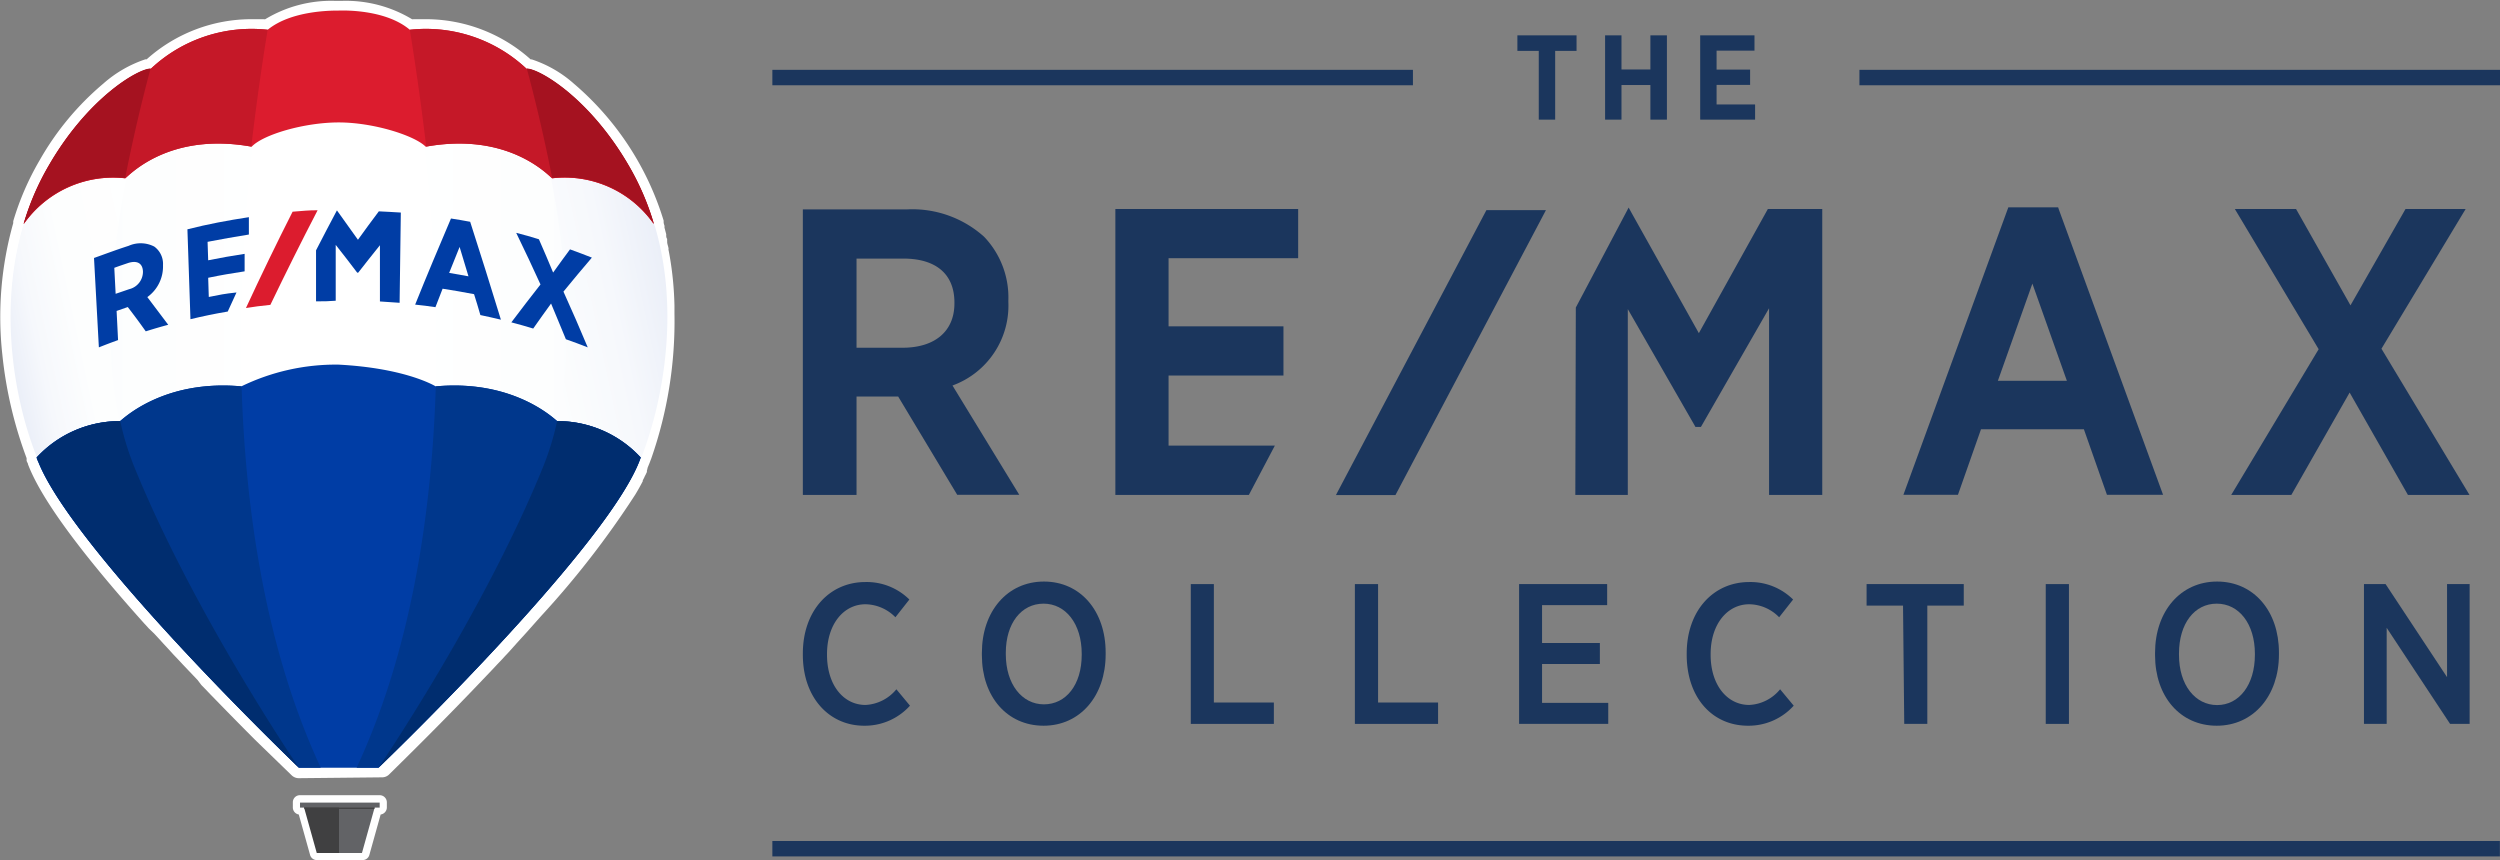 <svg id="Layer_1" data-name="Layer 1" xmlns="http://www.w3.org/2000/svg" xmlns:xlink="http://www.w3.org/1999/xlink" viewBox="0 0 205.83 70.81"><rect x="0" y="0" width="205.83" height="70.81" fill="#808080" stroke="none"/><defs><style>.cls-1{fill:#1b365d;}.cls-2{fill:#fff;}.cls-3{fill:url(#linear-gradient);}.cls-4{fill:url(#linear-gradient-2);}.cls-5{fill:url(#linear-gradient-3);}.cls-6{fill:url(#linear-gradient-4);}.cls-7{fill:#dc1c2e;}.cls-8{fill:#c51828;}.cls-9{fill:#a51220;}.cls-10{fill:#404041;}.cls-11{fill:#626366;}.cls-12{fill:#003da5;}.cls-13{fill:#00378c;}.cls-14{fill:#002d6f;}</style><linearGradient id="linear-gradient" x1="36.01" y1="41.08" x2="10.67" y2="41.08" gradientUnits="userSpaceOnUse"><stop offset="0" stop-color="#fff"/><stop offset="0.62" stop-color="#fdfefe"/><stop offset="0.85" stop-color="#f6f8fc"/><stop offset="1" stop-color="#ebeff8"/></linearGradient><linearGradient id="linear-gradient-2" x1="-3028.21" y1="-2863.24" x2="-3053.54" y2="-2863.24" gradientTransform="matrix(-1, 0, 0, 1, -2989, 2904.32)" xlink:href="#linear-gradient"/><linearGradient id="linear-gradient-3" x1="66.43" y1="38.7" x2="36.09" y2="45.15" gradientUnits="userSpaceOnUse"><stop offset="0" stop-color="#ebeff8"/><stop offset="0.15" stop-color="#f6f8fc"/><stop offset="0.38" stop-color="#fdfefe"/><stop offset="1" stop-color="#fff"/></linearGradient><linearGradient id="linear-gradient-4" x1="28.09" y1="42.67" x2="12.6" y2="45.96" xlink:href="#linear-gradient"/></defs><rect class="cls-1" x="63.59" y="69.24" width="142.23" height="1.27"/><rect class="cls-1" x="63.59" y="5.75" width="52.74" height="1.27"/><rect class="cls-1" x="153.09" y="5.75" width="52.74" height="1.27"/><polygon class="cls-1" points="124.93 4.19 126.69 4.19 126.69 9.85 128.04 9.85 128.04 4.19 129.8 4.19 129.8 2.91 124.93 2.91 124.93 4.19"/><polygon class="cls-1" points="135.88 5.72 133.5 5.72 133.5 2.91 132.15 2.91 132.15 9.85 133.5 9.85 133.5 7 135.88 7 135.88 9.85 137.24 9.85 137.24 2.91 135.88 2.91 135.88 5.72"/><polygon class="cls-1" points="141.33 8.6 141.33 6.99 144.09 6.99 144.09 5.73 141.33 5.73 141.33 4.17 144.45 4.17 144.45 2.91 139.98 2.91 139.98 9.85 144.5 9.85 144.5 8.6 141.33 8.6"/><path class="cls-1" d="M92.76,32.1V32a7.23,7.23,0,0,0-2-5.26,8.84,8.84,0,0,0-6.35-2.25H75.84V48h4.42V39.9h3.43l4.77,7.94.09.15h5.11l-5.5-9A7,7,0,0,0,92.76,32.1Zm-4.44.06v.07c0,2.29-1.6,3.65-4.28,3.65H80.26V28.54h3.85C86.82,28.54,88.32,29.83,88.32,32.16Z" transform="translate(-9.74 -7.25)"/><path class="cls-1" d="M179.19,24.32h-4.1L166.6,47.58l-.15.41h4.49l1.9-5.4h8.47l1.9,5.4h4.62l-8.57-23.46Zm.72,14.28h-5.68l2.84-8Z" transform="translate(-9.74 -7.25)"/><polygon class="cls-1" points="196.07 28.71 203 17.21 198.05 17.21 193.52 25.14 189.04 17.21 184 17.21 190.9 28.75 183.7 40.75 188.65 40.75 193.45 32.32 198.16 40.59 198.25 40.75 203.32 40.75 196.07 28.71"/><polygon class="cls-1" points="110.12 40.51 109.99 40.76 114.89 40.76 127.15 17.55 127.28 17.3 122.38 17.3 110.12 40.51"/><polygon class="cls-1" points="139.87 27.43 134.36 17.58 134.09 17.09 129.74 25.32 129.7 40.75 134.02 40.75 134.02 25.45 139.5 34.99 139.59 35.15 140.04 35.15 145.65 25.38 145.65 40.75 150.03 40.75 150.03 17.21 145.55 17.21 139.87 27.43"/><polygon class="cls-1" points="91.83 40.75 102.82 40.75 104.96 36.69 96.21 36.69 96.21 30.92 105.67 30.92 105.67 26.87 96.21 26.87 96.21 21.26 106.88 21.26 106.88 17.21 91.83 17.21 91.83 40.75"/><path class="cls-1" d="M75.84,61.16v-.11c0-3.49,2.17-5.88,5.15-5.88a5,5,0,0,1,3.62,1.44l-1.15,1.46A3.53,3.53,0,0,0,81,57c-1.81,0-3.17,1.65-3.17,4.1v.06c0,2.5,1.36,4.13,3.17,4.13A3.51,3.51,0,0,0,83.54,64l1.12,1.35A5,5,0,0,1,80.89,67C78,67,75.84,64.68,75.84,61.16Z" transform="translate(-9.74 -7.25)"/><path class="cls-1" d="M90.58,61.19V61c0-3.42,2.1-5.87,5.11-5.87s5.08,2.43,5.08,5.84v.16c0,3.42-2.1,5.87-5.11,5.87S90.58,64.6,90.58,61.19Zm8.22,0v-.11c0-2.47-1.32-4.13-3.14-4.13S92.55,58.55,92.55,61v.11c0,2.47,1.33,4.13,3.14,4.13S98.8,63.64,98.8,61.16Z" transform="translate(-9.74 -7.25)"/><path class="cls-1" d="M107.78,55.34h1.9v9.75h4.94v1.76h-6.84Z" transform="translate(-9.74 -7.25)"/><path class="cls-1" d="M121.29,55.34h1.91v9.75h4.94v1.76h-6.85Z" transform="translate(-9.74 -7.25)"/><path class="cls-1" d="M134.81,55.34h7.25v1.73H136.7v3.12h4.76v1.73H136.7v3.2h5.45v1.73h-7.34Z" transform="translate(-9.74 -7.25)"/><path class="cls-1" d="M148.61,61.16v-.11c0-3.49,2.17-5.88,5.15-5.88a5,5,0,0,1,3.61,1.44l-1.15,1.46A3.5,3.5,0,0,0,153.76,57c-1.81,0-3.18,1.65-3.18,4.1v.06c0,2.5,1.37,4.13,3.18,4.13A3.49,3.49,0,0,0,156.3,64l1.12,1.35A5,5,0,0,1,153.66,67C150.71,67,148.61,64.68,148.61,61.16Z" transform="translate(-9.74 -7.25)"/><path class="cls-1" d="M166.42,57.11h-3V55.34h8v1.77h-3v9.74h-1.9Z" transform="translate(-9.74 -7.25)"/><path class="cls-1" d="M178.17,55.34h1.91V66.85h-1.91Z" transform="translate(-9.74 -7.25)"/><path class="cls-1" d="M187.17,61.19V61c0-3.42,2.1-5.87,5.11-5.87s5.09,2.43,5.09,5.84v.16c0,3.42-2.11,5.87-5.12,5.87S187.17,64.6,187.17,61.19Zm8.22,0v-.11c0-2.47-1.31-4.13-3.14-4.13s-3.11,1.63-3.11,4.11v.11c0,2.47,1.33,4.13,3.14,4.13S195.39,63.64,195.39,61.16Z" transform="translate(-9.74 -7.25)"/><path class="cls-1" d="M204.37,55.34h1.78L211.21,63V55.34h1.86V66.85h-1.61l-5.22-7.91v7.91h-1.87Z" transform="translate(-9.74 -7.25)"/><path class="cls-2" d="M34.35,71.32a.85.85,0,0,1-.6-.24l-3-2.91c-1.07-1.07-2.15-2.17-3.2-3.25l-.44-.45-.39-.41-.4-.41L26,63.23l-.4-.42-.4-.42-.4-.42-.4-.43-.4-.42-.39-.43-.4-.43-.39-.43-.39-.42L22,59c-.11-.12-.34-.38-.35-.38-5.22-5.82-8.43-10.18-9.55-13l-.05-.12c0-.1-.06-.14-.12-.31v0l0-.14,0-.08v0a34.2,34.2,0,0,1-2-8.55,28.38,28.38,0,0,1,.9-10.8v0l0-.16A22.69,22.69,0,0,1,13,20.45a23.22,23.22,0,0,1,5.25-6.32,10,10,0,0,1,3.47-2,.16.16,0,0,0,.1,0,12.93,12.93,0,0,1,8.7-3.3c.32,0,.64,0,.93,0h0a.28.28,0,0,0,.13,0,10.5,10.5,0,0,1,5.72-1.51h.63a10.55,10.55,0,0,1,5.73,1.51.25.25,0,0,0,.12,0h0c.3,0,.61,0,.94,0a12.94,12.94,0,0,1,8.71,3.31l.09,0a9.9,9.9,0,0,1,3.47,2,24,24,0,0,1,7.39,11.28.56.56,0,0,0,0,.1.69.69,0,0,1,0,.08,2.17,2.17,0,0,0,.07.24l0,.17a1.21,1.21,0,0,1,.05.18l.09.34,0,.08c0,.1,0,.21.08.31a1.16,1.16,0,0,0,0,.18v.07c0,.16.07.31.1.47s0,.14,0,.14c.05.22.08.4.11.57v0a27.25,27.25,0,0,1,.39,4.08h0c0,.23,0,.44,0,.64A34.21,34.21,0,0,1,63.36,45l-.07.18c-.06.17-.08.21-.12.31l-.05.12-.06.15A1.64,1.64,0,0,1,63,46l0,.11-.09.19a.83.83,0,0,1-.07.13l-.07.16-.11.21,0,.07c-.18.35-.38.71-.61,1.09h0a74.1,74.1,0,0,1-7.75,10l0,0-.41.46h0l-.4.45,0,0-.4.45h0l-.41.45,0,0-.4.44h0l-.4.45,0,0-.4.44,0,0c-.14.14-.27.29-.41.44l-.43.45-.44.47-.42.44c-3.45,3.64-6.51,6.64-8,8.11a.83.83,0,0,1-.6.24Z" transform="translate(-9.74 -7.25)"/><path class="cls-2" d="M35.82,78.06a.57.57,0,0,1-.55-.42l-.93-3.33a.59.59,0,0,1-.49-.59v-.41a.58.58,0,0,1,.59-.59H41a.59.59,0,0,1,.59.59v.41a.59.59,0,0,1-.51.59l-.93,3.33a.57.57,0,0,1-.55.42Z" transform="translate(-9.74 -7.25)"/><path class="cls-2" d="M12.77,44.74l.16.42c.94,2.36,3.42,5.76,6.44,9.37,3.61,4.34,8,8.91,11.31,12.28,1.25,1.27,2.39,2.39,3.35,3.33v0l.22.21h6.55c5.26-5,16.36-16.22,20.41-22.92h0c.21-.36.41-.71.59-1a.47.47,0,0,1,0-.1,1.3,1.3,0,0,0,.08-.17A.61.61,0,0,0,62,46l.07-.13c0-.06.05-.12.07-.17a.54.54,0,0,0,.05-.11l.12-.27,0-.07h0l.07-.16a.5.5,0,0,0,.05-.2c1.74-4.42,3.3-12,1.11-19.24,0,0-5.25-14.27-25.83-14.27a28.55,28.55,0,0,0-26,14.18v.37l-.09-.11c-2.08,7.09-.59,14.56,1.08,18.91Z" transform="translate(-9.74 -7.25)"/><path class="cls-3" d="M12.77,44.74l.16.42c.94,2.36,3.42,5.76,6.44,9.37,3.61,4.34,8,8.91,11.31,12.28,1.25,1.26,2.38,2.39,3.35,3.33l.23.23H36C26,48.62,30.34,18.93,31.6,11.78A28.61,28.61,0,0,0,11.78,25.57v.37l-.09-.11c-2.08,7.09-.59,14.56,1.08,18.91Z" transform="translate(-9.74 -7.25)"/><path class="cls-4" d="M43.62,11.78A28.61,28.61,0,0,1,63.44,25.57v.37l.09-.11c2.08,7.09.59,14.56-1.09,18.91h0l-.16.42c-.94,2.36-3.42,5.76-6.44,9.37-3.61,4.34-8,8.91-11.31,12.28C43.19,68.18,42,69.38,41,70.37H39.21C49.2,48.62,44.88,18.93,43.62,11.78Z" transform="translate(-9.74 -7.25)"/><path class="cls-5" d="M54.58,45.54C50.22,56.39,42.92,67.66,41.37,70,44.58,66.88,49.6,61.82,54,56.86c.68-.77,1.34-1.55,2-2.33,2.88-3.44,5.26-6.69,6.29-9,0,0,0-.11.08-.17s0-.13.07-.18,0,0,0,0a2.48,2.48,0,0,0,.14-.36c1.68-4.35,3.17-11.82,1.09-18.91l-.09-.26a28.53,28.53,0,0,0-9.93-10.12C55,20.63,58.56,35.6,54.58,45.54Z" transform="translate(-9.74 -7.25)"/><path class="cls-6" d="M12.71,44.74c.08.22.08.22.16.42.94,2.36,3.42,5.76,6.44,9.37,1,1.16,2,2.34,3,3.5C26.45,62.62,31,67.15,33.9,70c-1.51-2.29-8.85-13.59-13.22-24.48-4-9.94-.46-24.91,1-30.09a28.53,28.53,0,0,0-9.93,10.12l-.09.26C9.55,32.92,11,40.39,12.72,44.74Z" transform="translate(-9.74 -7.25)"/><path class="cls-7" d="M37.63,8.12c-.64,0-3.92,0-5.85,1.58a12.12,12.12,0,0,0-9.63,3.22c-1,0-5.14,2.35-8.4,8a21.71,21.71,0,0,0-2.06,4.78,9,9,0,0,1,8.36-3.77c.37-.28,3.63-3.83,10.41-2.6.93-1,4.33-2,7.17-2s6.24,1.07,7.16,2c6.78-1.23,10.05,2.32,10.41,2.6a8.94,8.94,0,0,1,8.37,3.77,21.71,21.71,0,0,0-2.06-4.78c-3.27-5.61-7.39-8-8.41-8A12.1,12.1,0,0,0,43.48,9.7c-1.93-1.63-5.21-1.6-5.85-1.58" transform="translate(-9.74 -7.25)"/><path class="cls-8" d="M31.78,9.7a12.12,12.12,0,0,0-9.63,3.22c-1,0-5.14,2.35-8.4,8a21.71,21.71,0,0,0-2.06,4.78,9,9,0,0,1,8.36-3.77c.37-.28,3.62-3.82,10.38-2.61C31.07,13.84,31.78,9.7,31.78,9.7Z" transform="translate(-9.74 -7.25)"/><path class="cls-9" d="M20.05,21.89h0c1-5.1,2.09-9,2.09-9-1,0-5.14,2.35-8.4,8a21.71,21.71,0,0,0-2.06,4.78A9,9,0,0,1,20.05,21.89Z" transform="translate(-9.74 -7.25)"/><path class="cls-8" d="M43.48,9.7a12.1,12.1,0,0,1,9.62,3.22c1,0,5.14,2.35,8.41,8a21.71,21.71,0,0,1,2.06,4.78,8.94,8.94,0,0,0-8.37-3.77c-.36-.28-3.62-3.82-10.37-2.61C44.18,13.84,43.48,9.7,43.48,9.7Z" transform="translate(-9.74 -7.25)"/><path class="cls-9" d="M55.2,21.89h0c-1-5.1-2.09-9-2.09-9,1,0,5.14,2.35,8.41,8a21.71,21.71,0,0,1,2.06,4.78A8.94,8.94,0,0,0,55.2,21.89Z" transform="translate(-9.74 -7.25)"/><polygon class="cls-10" points="27.97 66.34 27.9 66.34 24.98 66.34 25.02 66.43 26.08 70.23 27.97 70.23 27.97 66.34"/><polygon class="cls-11" points="27.91 66.34 27.98 66.34 30.9 66.34 30.86 66.43 29.8 70.23 27.91 70.23 27.91 66.34"/><path class="cls-11" d="M41,73.74H34.44a0,0,0,0,1,0,0v-.41s0,0,0,0H41s0,0,0,0v.41S41,73.74,41,73.74Z" transform="translate(-9.74 -7.25)"/><polygon class="cls-10" points="30.82 66.6 30.85 66.49 25.03 66.49 25.07 66.6 30.82 66.6"/><path class="cls-12" d="M55.61,41.92c-.07,0-3.39-3.46-10-2.86-.37-.22-2.82-1.52-8-1.79a17.79,17.79,0,0,0-8,1.79c-6.6-.6-9.91,2.86-10,2.86a9.32,9.32,0,0,0-6.87,3,4.08,4.08,0,0,0,.17.42C15.42,51.5,28.5,64.8,34.35,70.46H40.9c5.85-5.66,18.93-19,21.42-25.13.08-.2.08-.2.16-.42A9.32,9.32,0,0,0,55.61,41.92Z" transform="translate(-9.74 -7.25)"/><path class="cls-13" d="M45.63,39.06c6.59-.6,9.91,2.86,10,2.86a9.32,9.32,0,0,1,6.87,3c-.08.22-.08.22-.16.42C59.83,51.5,46.75,64.8,40.9,70.46H39.1c4.55-9.77,6.2-21.17,6.52-31.4Z" transform="translate(-9.74 -7.25)"/><path class="cls-14" d="M55.61,41.92h0a9.32,9.32,0,0,1,6.87,3c-.08.22-.08.22-.16.42C59.83,51.5,46.75,64.8,40.9,70.46c0,0,8.66-12.69,13.59-24.86A23.11,23.11,0,0,0,55.61,41.92Z" transform="translate(-9.74 -7.25)"/><path class="cls-13" d="M29.63,39.06c-6.6-.6-9.91,2.86-10,2.86a9.32,9.32,0,0,0-6.87,3,4.08,4.08,0,0,0,.17.42C15.42,51.5,28.5,64.8,34.35,70.46h1.8c-4.55-9.77-6.2-21.17-6.52-31.4Z" transform="translate(-9.74 -7.25)"/><path class="cls-14" d="M19.64,41.92h0a9.32,9.32,0,0,0-6.87,3,4.08,4.08,0,0,0,.17.42C15.42,51.5,28.5,64.8,34.35,70.46c0,0-8.66-12.69-13.59-24.86A23.11,23.11,0,0,1,19.64,41.92Z" transform="translate(-9.74 -7.25)"/><path class="cls-12" d="M23.16,29.08v0a1.76,1.76,0,0,0-.72-1.53,2.44,2.44,0,0,0-2.11-.06c-1,.32-1.92.67-2.85,1l.4,7.36c.63-.25.95-.37,1.58-.6l-.12-2.4.92-.32c.59.77.89,1.17,1.48,2,.74-.23,1.11-.34,1.85-.54l-1.72-2.28A3.1,3.1,0,0,0,23.16,29.08Zm-1.65.52h0a1.48,1.48,0,0,1-1.14,1.46l-1.11.38-.11-2.14c.43-.16.65-.23,1.09-.38C21,28.66,21.48,28.9,21.51,29.6Z" transform="translate(-9.74 -7.25)"/><path class="cls-12" d="M46.87,25.24c-1,2.35-2,4.72-2.95,7.09.67.07,1,.11,1.67.21.23-.61.35-.91.59-1.52,1,.16,1.56.25,2.59.45.21.69.32,1,.52,1.72.68.14,1,.22,1.69.38-.82-2.69-1.67-5.38-2.53-8.06C47.82,25.39,47.5,25.34,46.87,25.24ZM48.31,30c-.63-.12-1-.18-1.59-.28.34-.86.51-1.29.86-2.14Z" transform="translate(-9.74 -7.25)"/><path class="cls-12" d="M56.13,31.26c.77-.94,1.55-1.88,2.34-2.8-.72-.28-1.08-.42-1.8-.68-.56.76-.84,1.14-1.39,1.91-.38-.92-.77-1.83-1.17-2.74-.74-.23-1.12-.34-1.87-.53.68,1.41,1.36,2.83,2,4.25q-1.21,1.54-2.4,3.12c.72.19,1.08.29,1.8.51.58-.83.88-1.24,1.47-2.06.41,1,.82,1.95,1.22,2.94.72.25,1.08.39,1.8.67C57.49,34.31,56.82,32.79,56.13,31.26Z" transform="translate(-9.74 -7.25)"/><path class="cls-12" d="M26.93,31.7l-.05-1.58c1-.21,2-.38,3-.53l0-1.44c-1,.15-2,.33-3,.53l-.05-1.52c1.14-.22,2.26-.42,3.4-.6l0-1.43c-1.7.26-3.38.57-5.06,1l.25,7.4c1-.24,2-.45,3.07-.63.29-.63.43-.95.72-1.57C28.25,31.43,27.81,31.52,26.93,31.7Z" transform="translate(-9.74 -7.25)"/><path class="cls-12" d="M40.93,24.65c-.58.77-1.16,1.56-1.72,2.34-.57-.81-1.15-1.61-1.73-2.42h0c-.58,1.1-1.16,2.19-1.72,3.29l0,4.2c.65,0,1,0,1.62-.05,0-1.53,0-3.07,0-4.6.6.76,1.19,1.52,1.77,2.29h.08c.59-.76,1.19-1.51,1.79-2.26l0,4.63,1.62.11q.06-3.71.1-7.43C42,24.71,41.64,24.68,40.93,24.65Z" transform="translate(-9.74 -7.25)"/><path class="cls-7" d="M32,32.35c1.26-2.62,2.55-5.21,3.89-7.79-.83,0-1.24.06-2.06.12q-2,3.95-3.84,7.93C30.74,32.49,31.14,32.44,32,32.35Z" transform="translate(-9.74 -7.25)"/></svg>